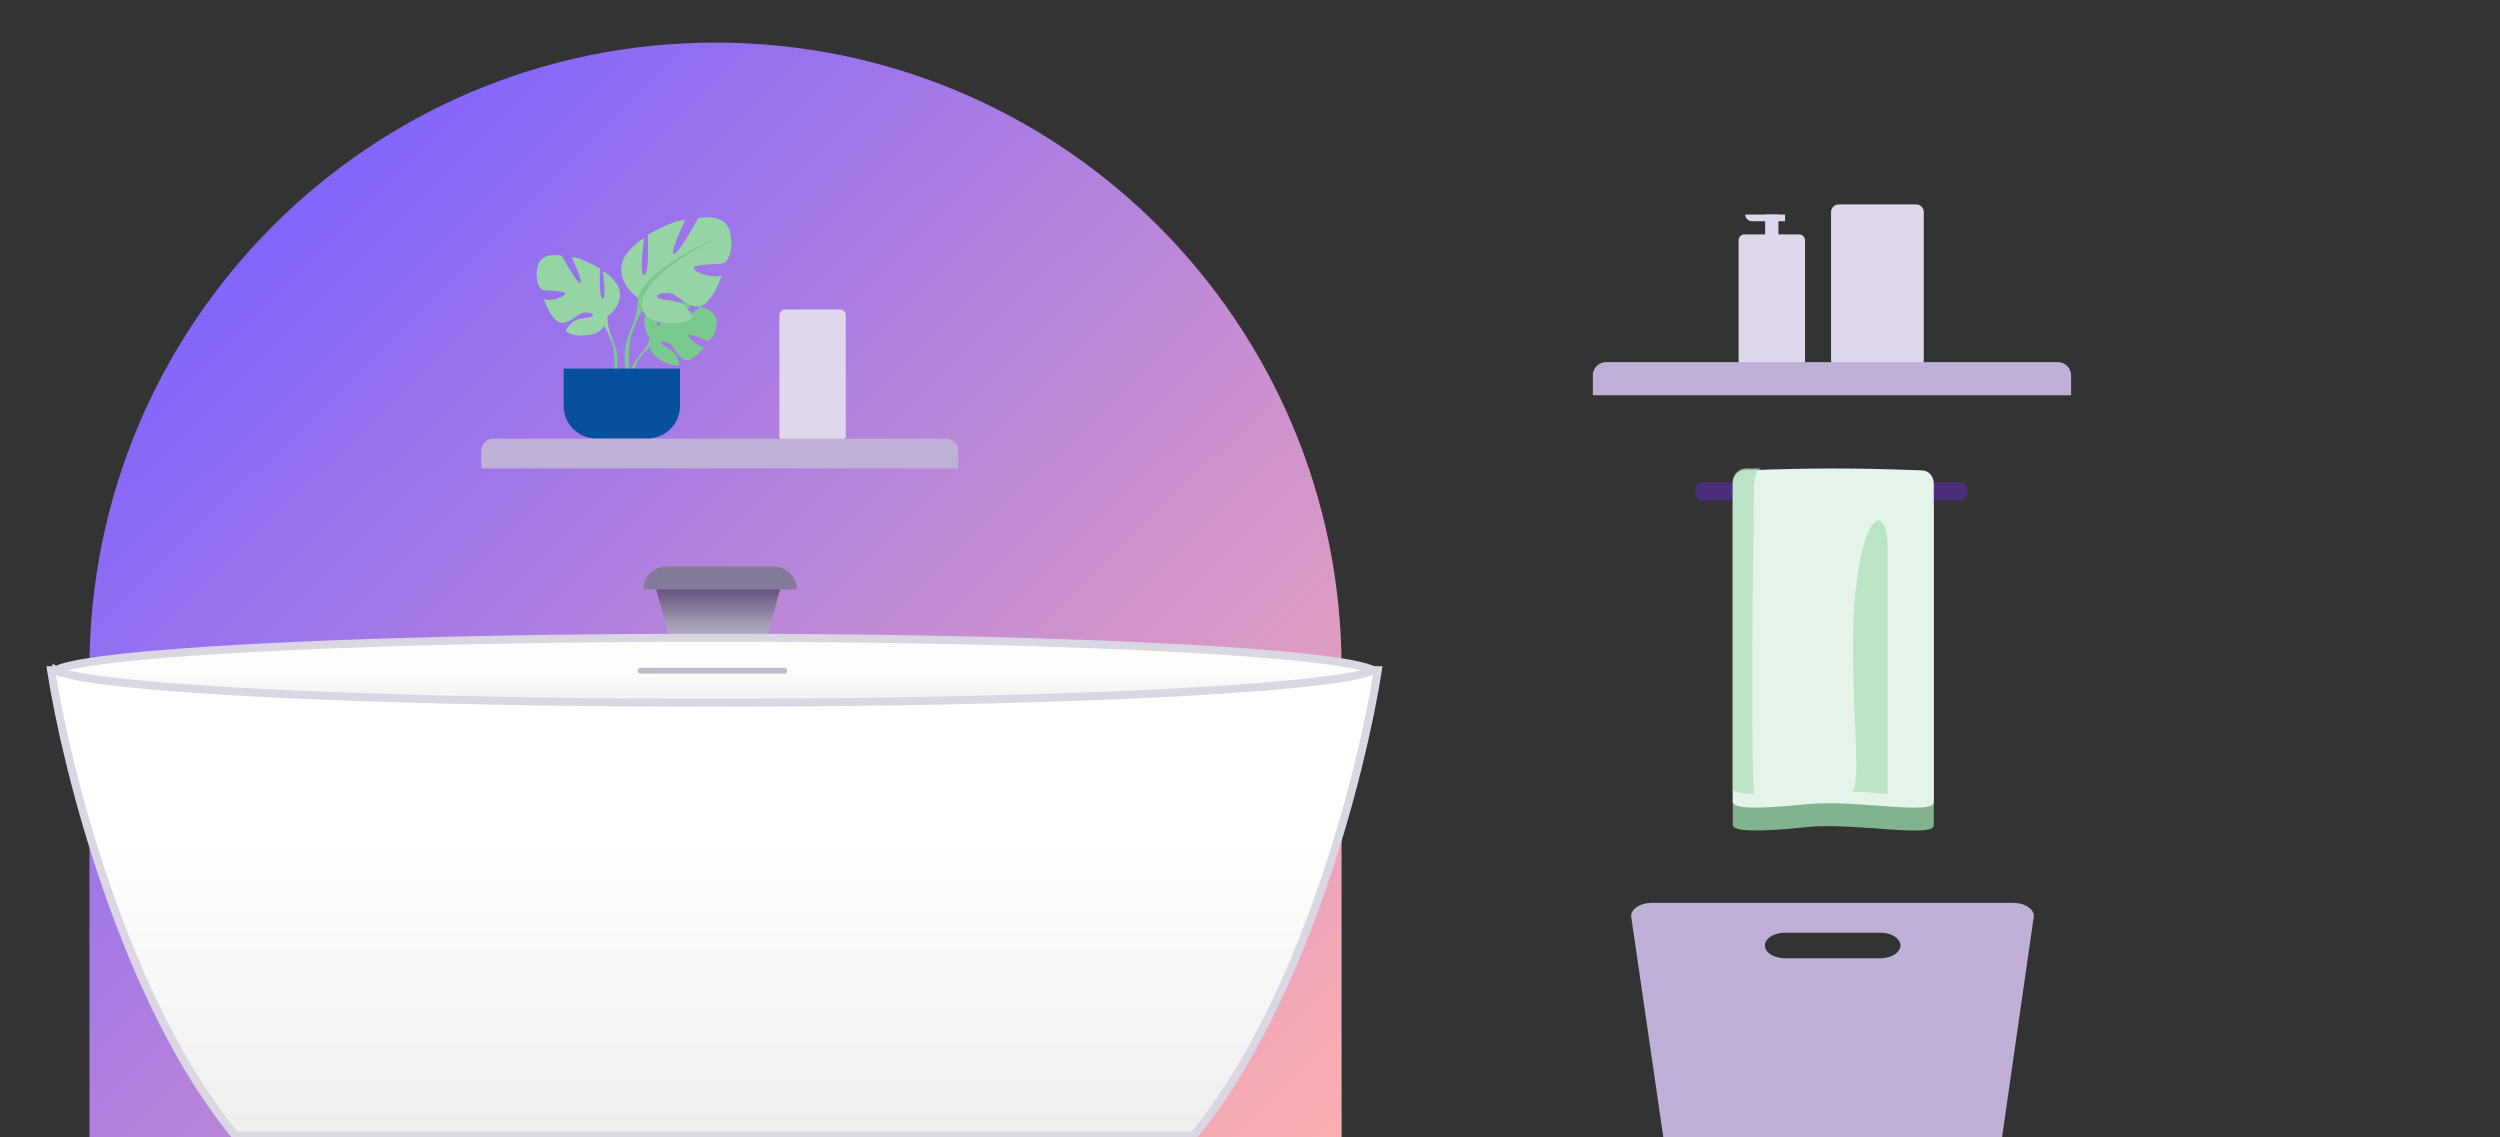 <svg width="587" height="267" viewBox="-10 -10 587 267" fill="none" xmlns="http://www.w3.org/2000/svg"><rect x="-10" y="-10" width="587" height="267" fill="#333333" stroke="none"/><path opacity=".8" d="M444.051 183.649c.492 3.309-18.683-.581-29.5.53-11.75 1.212-17.699 1.137-17.699-.53v-74.721c0-.822.289-1.611.803-2.193.515-.582 1.212-.908 1.94-.908 16.29-.584 25.423-.605 41.713 0 .727 0 1.425.326 1.94.908.514.582.803 1.371.803 2.193v74.721z" fill="#95D4A5"/><path d="M450.257 103.229h-60.585c-.923 0-1.672.819-1.672 1.829v.646c0 1.01.749 1.829 1.672 1.829h60.585c.923 0 1.672-.819 1.672-1.829v-.646c0-1.01-.749-1.829-1.672-1.829z" fill="#4A2E7B"/><path d="M444.051 178.268c.492 3.309-18.683-.581-29.5.531-11.75 1.211-17.699 1.136-17.699-.531v-74.721c0-.822.289-1.611.803-2.193.515-.582 1.212-.908 1.94-.908 16.29-.584 25.423-.605 41.713 0 .727 0 1.425.326 1.94.908.514.582.803 1.371.803 2.193v74.721z" fill="#E4F4E9"/><path d="M433.242 119.37v57.035s-5.901-.538-8.36-.538c2.459-2.152-.689-24.966.492-43.045 1.475-22.599 7.868-25.827 7.868-13.452zm-36.39 55.959c.509.801 1.896.952 4.917 1.076-.772-18.868 0-62.953 0-67.796 0-4.843 0-8.609 1.967-8.609h-3.663a3.2 3.2 0 0 0-3.221 3.196v72.133z" opacity=".8" fill="#AFDFBC"/><path d="M439.897 38h-18.162c-.998 0-1.807.807-1.807 1.803v34.685c0 .995.809 1.802 1.807 1.802h18.162c.998 0 1.807-.807 1.807-1.802V39.803c0-.996-.809-1.803-1.807-1.803zM412.51 76.153h-12.983a1.284 1.284 0 0 1-.512-.125 1.361 1.361 0 0 1-.428-.324 1.435 1.435 0 0 1-.278-.473 1.515 1.515 0 0 1-.088-.551V46.515a1.515 1.515 0 0 1 .088-.55c.062-.176.157-.337.278-.474a1.36 1.36 0 0 1 .428-.323c.162-.077.336-.12.512-.125h12.983c.177.005.35.048.512.125.161.077.306.187.428.323.121.137.216.298.279.474.062.175.092.363.087.55V74.68c.005.188-.025.375-.087.55a1.455 1.455 0 0 1-.279.474 1.361 1.361 0 0 1-.428.324 1.28 1.28 0 0 1-.512.124z" fill="#DFD7EB"/><path d="M407.578 40.377h-3.119v7.777h3.119v-7.777z" fill="#DFD7EB"/><path d="M409.138 40.377h-9.358c0 .859.697 1.555 1.556 1.555h7.802v-1.555z" fill="#DFD7EB"/><path d="M473.179 75.027H367.111A3.111 3.111 0 0 0 364 78.138v4.667h112.29v-4.667a3.111 3.111 0 0 0-3.111-3.11z" fill="#BEB0D7"/><path fill-rule="evenodd" clip-rule="evenodd" d="M380.544 257h79.542l7.429-51.67a2.014 2.014 0 0 0-.238-1.252c-.217-.402-.564-.772-1.021-1.085a5.453 5.453 0 0 0-1.63-.734 7.41 7.41 0 0 0-1.963-.259h-84.792c-.676 0-1.344.088-1.963.259a5.476 5.476 0 0 0-1.63.734c-.456.313-.804.683-1.021 1.085a2.02 2.02 0 0 0-.238 1.252l7.525 51.67zm28.635-48h22.272c2.636 0 4.772 1.343 4.772 3s-2.136 3-4.772 3h-22.272c-2.636 0-4.773-1.343-4.773-3s2.137-3 4.773-3z" fill="#BEB0D7"/><path d="M11 147C11 65.814 76.814 0 158 0s147 65.814 147 147v111H11V147z" fill="url(#paint0_linear_394_3290)"/><path fill-rule="evenodd" clip-rule="evenodd" d="M313.512 147.366c-3.605 23.317-17.306 77.819-43.265 109.297H45.266C19.306 225.185 5.606 170.683 2 147.366h311.512z" fill="url(#paint1_linear_394_3290)"/><path d="M270.247 256.663v.945h.445l.284-.344-.729-.601zm43.265-109.297l.934.145.169-1.09h-1.103v.945zM179.389 256.663v.945-.945zm-43.266 0v-.946.946zm-90.857 0l-.73.601.284.344h.446v-.945zM2 147.366v-.945H.898l.168 1.09.934-.145zm134.123 0v-.945.945zm134.853 109.898c13.083-15.864 23.042-37.48 30.179-57.999 7.14-20.531 11.48-40.042 13.291-51.754l-1.868-.289c-1.794 11.604-6.107 31.003-13.209 51.422-7.105 20.43-16.975 41.804-29.852 57.417l1.459 1.203zm-91.587.344h90.858v-1.891h-90.858v1.891zm0-1.891h-43.266v1.891h43.266v-1.891zm-43.266 0H45.266v1.891h90.857v-1.891zm-90.128.344c-12.877-15.613-22.747-36.987-29.852-57.417-7.102-20.419-11.415-39.818-13.209-51.422l-1.868.289c1.811 11.712 6.151 31.223 13.291 51.754 7.137 20.519 17.096 42.135 30.18 57.999l1.458-1.203zM2 148.311h134.123v-1.89H2v1.89zm311.512-1.89H136.123v1.89h177.389v-1.89z" fill="#DAD6E2"/><path d="M143.764 127.286h29.703l-3.713 13.501h-22.277l-3.713-13.501z" fill="url(#paint2_linear_394_3290)"/><path d="M141.063 128.401a5.4 5.4 0 0 1 5.401-5.401h25.254a5.4 5.4 0 0 1 5.4 5.401h-36.055z" fill="#867A9A"/><path d="M312.258 147.321l.081.045-.081.046c-.435.235-1.142.496-2.155.769-2.013.541-5.023 1.073-8.953 1.585-7.846 1.021-19.224 1.943-33.309 2.718-28.165 1.55-67.086 2.509-110.085 2.509-42.999 0-81.92-.959-110.084-2.509-14.086-.775-25.463-1.697-33.31-2.718-3.93-.512-6.94-1.044-8.952-1.585-1.014-.273-1.721-.534-2.156-.769a2.604 2.604 0 0 1-.08-.046c.024-.014.051-.03.08-.045.435-.236 1.142-.497 2.156-.77 2.013-.541 5.022-1.073 8.952-1.584 7.847-1.021 19.224-1.943 33.31-2.719 28.164-1.55 67.085-2.509 110.084-2.509 42.999 0 81.92.959 110.085 2.509 14.085.776 25.463 1.698 33.309 2.719 3.93.511 6.94 1.043 8.953 1.584 1.013.273 1.72.534 2.155.77z" fill="url(#paint3_linear_394_3290)" stroke="#DAD6E2" stroke-width="1.89"/><path opacity=".5" stroke="#867A9A" stroke-width="1.35" stroke-linecap="round" d="M140.389 147.484h33.753"/><path d="M187.289 93.776h-12.982a1.277 1.277 0 0 1-.512-.125 1.35 1.35 0 0 1-.428-.324 1.493 1.493 0 0 1-.366-1.024V64.138a1.493 1.493 0 0 1 .366-1.024 1.35 1.35 0 0 1 .428-.323 1.27 1.27 0 0 1 .512-.125h12.982c.177.005.351.048.512.125.161.077.307.187.428.323.121.137.216.298.279.474.063.175.092.363.087.55v28.165c.005.188-.024.375-.087.55a1.456 1.456 0 0 1-.279.474 1.35 1.35 0 0 1-.428.324 1.27 1.27 0 0 1-.512.125z" fill="#DFD7EB"/><path d="M212.2 93H105.8a2.8 2.8 0 0 0-2.8 2.8v4.2h112v-4.2a2.8 2.8 0 0 0-2.8-2.8z" fill="#BEB0D7"/><path d="M142.563 69.439s-2.847-4.083-.175-6.677c0 0 1.951-1.455 3.542-1.335 0 0-2.26 4.648-1.526 5.111.734.463 2.209-5.402 2.209-5.402s4.441-.529 5.87.315c0 0-3.796 3.819-2.997 4.046.8.228 4.9-3.52 4.9-3.52s4.133.864 3.913 3.967c-.221 3.103-1.646 4.057-2.271 3.975-.625-.082-4.288-1.801-4.367-1.17-.08.63 2.124 2.69 3.668 2.786 0 0-2.914 3.951-4.851 2.811-1.937-1.14-2.102-2.948-3.31-3.625-1.207-.678-2.237-.676-1.738.016.498.691 2.683 1.362 3.373 2.863.69 1.501 1.31 2.513-.694 2.143-2.005-.37-5.26-2.173-5.403-4.233l-.143-2.071z" fill="#7AC98F"/><path d="M156.27 66.024s-11.225-.53-13.704 3.415c0 0-.549 2.018-2.236 3.857l-.263.88s1.946-2.522 2.642-2.674c0 0-1.089-4.888 13.561-5.478z" fill="#7AC98F"/><path d="M140.331 73.296s-2.409 2.19-2.577 6.105l.438.047s.769-4.047 2.16-5.629c1.392-1.582-.021-.523-.021-.523z" fill="#7AC98F"/><path d="M132.612 64.304s4.529-3.117 2.419-7.349c0 0-1.69-2.597-3.502-3.267 0 0 .968 6.31 0 6.459-.969.148-.664-7.127-.664-7.127s-4.771-2.82-6.642-2.598c0 0 2.959 6.162 1.992 6.014-.966-.149-4.292-6.386-4.292-6.386s-4.891-1.114-5.676 2.45c-.784 3.563.484 5.343 1.208 5.566.724.224 5.38.148 5.254.89-.126.743-3.262 1.94-5.012 1.265 0 0 1.937 5.865 4.468 5.567 2.532-.297 3.321-2.226 4.891-2.38 1.57-.155 2.718.371 1.937.89-.782.52-3.444.171-4.71 1.495-1.266 1.325-2.295 2.143.06 2.737 2.356.594 6.582.222 7.425-2.005l.844-2.22z" fill="#95D4A5"/><path d="M118.481 53.621s12.682 5.049 14.132 10.69c0 0-.062 2.524 1.207 5.423v1.113s-1.329-3.786-2.053-4.306c0-.01 2.834-4.91-13.286-12.92z" fill="#95D4A5"/><path d="M133.82 69.723s1.955 3.65.84 8.094l-.503-.166s.489-4.894-.537-7.356c-1.027-2.463.2-.572.2-.572z" fill="#7AC98F"/><path d="M139.817 60.004s-5.97-4.11-3.184-9.69c0 0 2.229-3.424 4.616-4.305 0 0-1.273 8.317 0 8.513 1.273.196.876-9.391.876-9.391s6.288-3.718 8.757-3.425c0 0-3.901 8.122-2.627 7.926 1.274-.196 5.651-8.415 5.651-8.415s6.448-1.467 7.483 3.229c1.035 4.695-.637 7.046-1.593 7.34-.955.293-7.084.195-6.925 1.174.159.978 4.304 2.543 6.607 1.662 0 0-2.547 7.731-5.89 7.34-3.343-.392-4.378-2.936-6.448-3.132-2.069-.196-3.582.49-2.546 1.174 1.035.686 4.536.225 6.208 1.971 1.672 1.746 3.025 2.824-.08 3.607-3.104.783-8.676.294-9.791-2.645l-1.114-2.933z" fill="#95D4A5"/><path d="M158.444 45.914s-16.717 6.65-18.627 14.09c0 0 .08 3.327-1.592 7.143v1.468s1.751-4.99 2.707-5.675c0 0-3.741-6.458 17.512-17.026z" fill="#7AC98F"/><path d="M138.225 67.147s-2.582 4.814-1.108 10.67l.664-.218s-.646-6.452.704-9.698c1.351-3.246-.26-.754-.26-.754z" fill="#7AC98F"/><path d="M122.349 76.552h27.31v8.768a7.618 7.618 0 0 1-7.618 7.618h-12.074a7.618 7.618 0 0 1-7.618-7.618v-8.768z" fill="#07509D"/><defs><linearGradient id="paint0_linear_394_3290" x1="60.17" y1="10.796" x2="305.905" y2="258.696" gradientUnits="userSpaceOnUse"><stop offset="0" stop-color="#7B61FF"/><stop offset="1" stop-color="#FFAFAF"/></linearGradient><linearGradient id="paint1_linear_394_3290" x1="157.756" y1="293.095" x2="157.756" y2="187.013" gradientUnits="userSpaceOnUse"><stop stop-color="#E8E4E4"/><stop offset="1" stop-color="#fff"/></linearGradient><linearGradient id="paint2_linear_394_3290" x1="158.615" y1="137.851" x2="158.615" y2="112.199" gradientUnits="userSpaceOnUse"><stop stop-color="#AEA6BC"/><stop offset=".405" stop-color="#5D4D79"/></linearGradient><linearGradient id="paint3_linear_394_3290" x1="157.756" y1="147.366" x2="157.756" y2="205.229" gradientUnits="userSpaceOnUse"><stop stop-color="#FDFDFC"/><stop offset="1" stop-color="#AEA6BC"/></linearGradient></defs></svg>